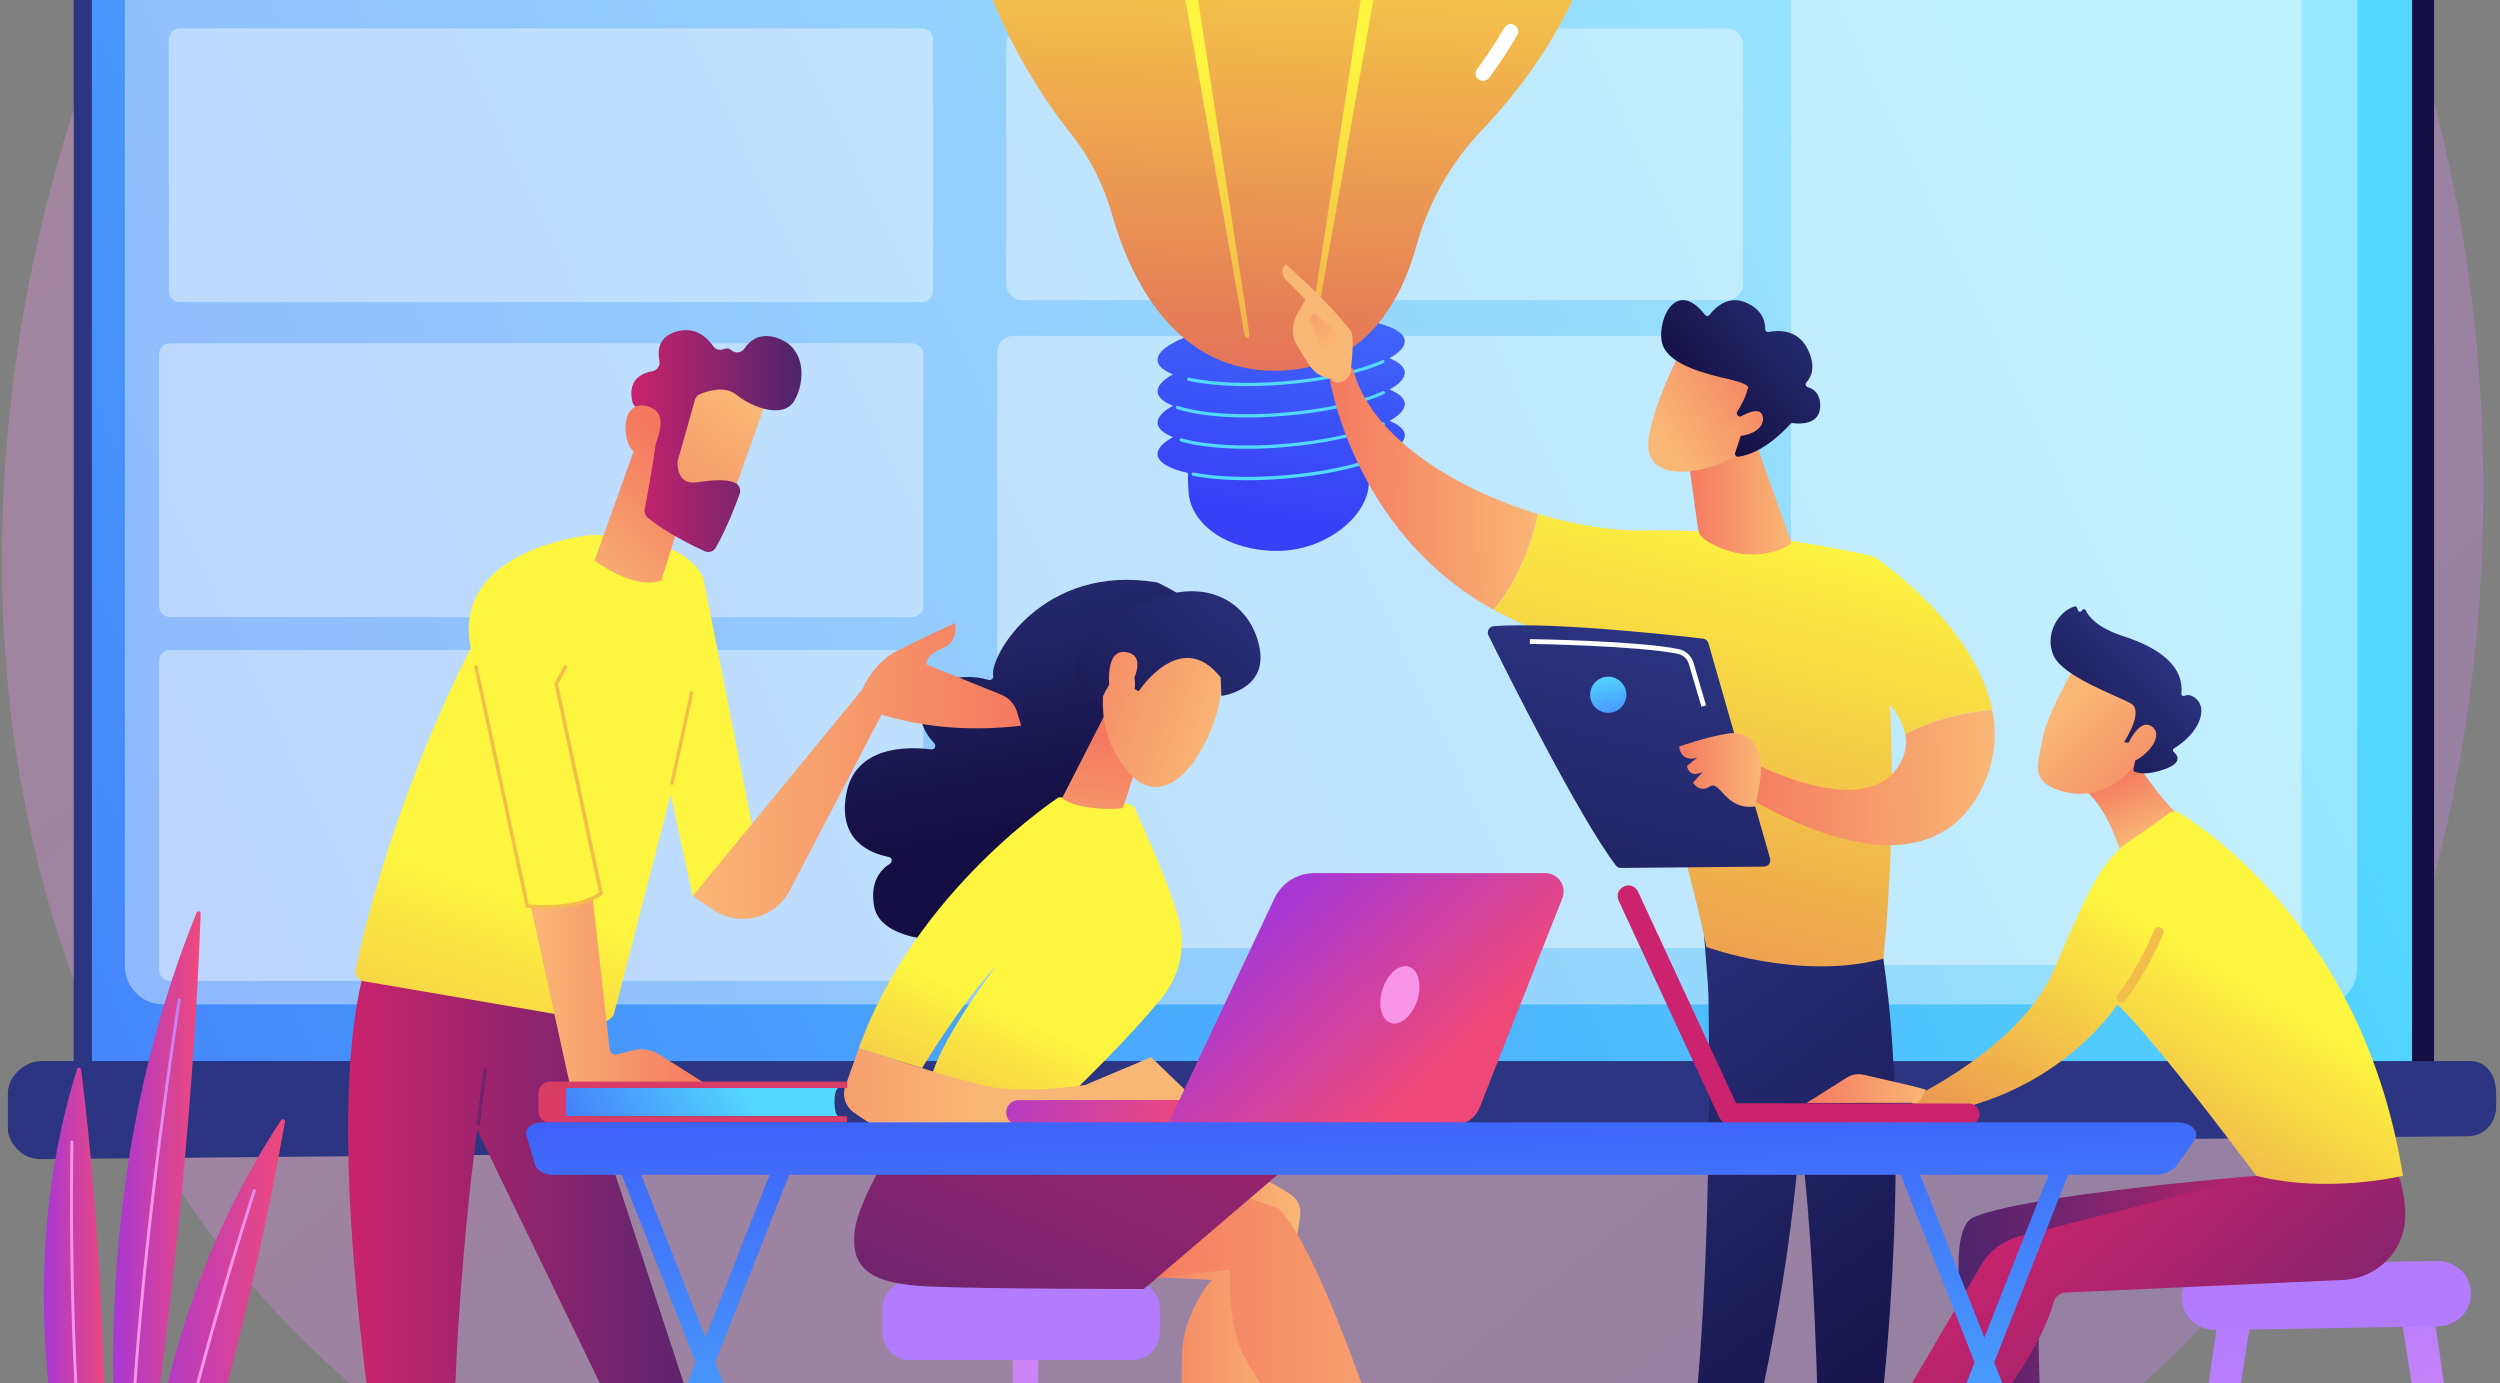 <svg width="562" height="311" viewBox="0 0 562 311" fill="none" xmlns="http://www.w3.org/2000/svg">
<rect x="0" y="0" width="562" height="311" fill="#808080" stroke="none"/>
<path opacity="0.3" d="M493.605 299.599C482.145 311.66 471.305 319.434 462.75 325.585C362.092 397.813 242.981 376.756 217.676 371.607C180.29 364.013 108.042 349.347 55.809 287.918C-23.231 194.974 -10.909 48.554 50.38 -48.097C61.599 -65.769 120.824 -163.902 241.218 -179.65C314.067 -189.167 398.997 -169.973 460.506 -118.442C589.595 -10.27 580.399 208.217 493.605 299.599Z" fill="url(#paint0_linear_2417_4853)"/>
<path d="M547.176 -70.535H16.576V248.731H547.176V-70.535Z" fill="url(#paint1_linear_2417_4853)"/>
<path d="M542.226 -70.535H20.662V240.155H542.226V-70.535Z" fill="url(#paint2_linear_2417_4853)"/>
<path d="M555.371 238.533H9.283C5.556 238.533 1.77 241.999 1.77 245.725V253.82C1.77 255.623 2.871 257.346 4.154 258.608C5.436 259.871 7.359 260.572 9.163 260.572L554.85 255.423C558.556 255.383 561.141 252.377 561.141 248.671V245.725C561.141 241.979 559.097 238.533 555.371 238.533Z" fill="url(#paint3_linear_2417_4853)"/>
<path opacity="0.4" d="M522.352 -54.367L36.511 -57.613C34.468 -57.633 32.143 -56.711 30.701 -55.048C29.258 -53.406 28.076 -51.161 28.076 -48.817V217.274C28.076 222.123 32.264 225.789 36.491 225.789H522.332C526.56 225.789 529.926 222.143 529.926 217.274V-45.572C529.926 -50.4 526.56 -54.327 522.352 -54.367Z" fill="white"/>
<path opacity="0.4" d="M207.275 67.909H40.44C39.077 67.909 37.955 66.808 37.955 65.425V8.865C37.955 7.502 39.057 6.38 40.44 6.38H207.295C208.658 6.38 209.78 7.482 209.78 8.865V65.405C209.76 66.787 208.658 67.909 207.275 67.909Z" fill="white"/>
<path opacity="0.4" d="M205.092 138.715H38.236C36.874 138.715 35.752 137.613 35.752 136.23V79.67C35.752 78.308 36.854 77.186 38.236 77.186H205.092C206.454 77.186 207.576 78.287 207.576 79.67V136.21C207.576 137.593 206.454 138.715 205.092 138.715Z" fill="white"/>
<path opacity="0.4" d="M205.092 220.5H38.236C36.874 220.5 35.752 219.398 35.752 218.015V148.612C35.752 147.25 36.854 146.128 38.236 146.128H205.092C206.454 146.128 207.576 147.23 207.576 148.612V218.015C207.576 219.398 206.454 220.5 205.092 220.5Z" fill="white"/>
<path opacity="0.4" d="M513.698 216.893H406.308C404.264 216.893 402.621 215.25 402.621 213.207V-20.487C402.621 -22.531 404.264 -24.174 406.308 -24.174H513.698C515.742 -24.174 517.384 -22.531 517.384 -20.487V213.187C517.384 215.23 515.742 216.893 513.698 216.893Z" fill="white"/>
<path opacity="0.4" d="M388.156 67.489H229.876C227.832 67.489 226.189 65.846 226.189 63.802V10.067C226.189 8.023 227.832 6.38 229.876 6.38H388.156C390.2 6.38 391.843 8.023 391.843 10.067V63.782C391.843 65.826 390.2 67.489 388.156 67.489Z" fill="white"/>
<path opacity="0.4" d="M386.153 213.107H227.872C225.828 213.107 224.186 211.464 224.186 209.421V79.19C224.186 77.146 225.828 75.503 227.872 75.503H386.153C388.196 75.503 389.839 77.146 389.839 79.19V209.421C389.839 211.444 388.196 213.107 386.153 213.107Z" fill="white"/>
<path d="M315.79 83.636C315.69 82.414 314.448 81.372 312.344 80.53C314.628 79.268 315.89 77.926 315.79 76.583C315.469 72.576 302.767 70.332 287.42 71.554C272.073 72.797 259.891 77.044 260.232 81.051C260.332 82.273 261.574 83.315 263.678 84.157C261.394 85.419 260.131 86.761 260.232 88.104C260.332 89.326 261.574 90.368 263.678 91.209C261.394 92.472 260.131 93.814 260.232 95.156C260.332 96.378 261.574 97.42 263.678 98.262C261.394 99.524 260.131 100.866 260.232 102.209C260.372 103.992 262.936 105.414 267.084 106.336C267.024 107.638 267.064 109.081 267.184 110.664C267.785 118.057 276.1 123.847 287.099 123.847C298.099 123.847 307.616 115.953 307.716 108.54C307.736 106.717 307.656 105.134 307.495 103.711C312.765 101.948 315.95 99.805 315.79 97.721C315.69 96.499 314.448 95.457 312.344 94.615C314.628 93.353 315.89 92.011 315.79 90.668C315.69 89.446 314.448 88.404 312.344 87.563C314.628 86.321 315.89 84.958 315.79 83.636Z" fill="url(#paint4_linear_2417_4853)"/>
<path d="M280.328 107.959C275.78 107.959 271.593 107.619 268.167 106.957C267.966 106.917 267.826 106.717 267.866 106.517C267.906 106.316 268.087 106.176 268.307 106.216C273.697 107.258 280.889 107.478 288.583 106.857C294.874 106.356 300.744 105.335 305.593 103.932C305.793 103.872 305.994 103.992 306.054 104.193C306.114 104.393 305.994 104.593 305.793 104.653C300.905 106.076 294.974 107.098 288.643 107.619C285.758 107.839 282.973 107.959 280.328 107.959Z" fill="url(#paint5_linear_2417_4853)"/>
<path d="M280.388 100.887C274.457 100.887 269.168 100.326 265.441 99.264C265.241 99.204 265.141 99.004 265.181 98.803C265.241 98.603 265.441 98.503 265.641 98.543C270.951 100.065 279.526 100.526 288.542 99.805C297.478 99.084 305.793 97.281 310.821 94.956C311.002 94.876 311.222 94.956 311.302 95.137C311.382 95.317 311.302 95.537 311.122 95.618C306.033 97.962 297.618 99.805 288.602 100.526C285.817 100.787 283.032 100.887 280.388 100.887Z" fill="url(#paint6_linear_2417_4853)"/>
<path d="M280.328 93.854C273.937 93.854 268.347 93.193 264.58 91.951C264.38 91.891 264.279 91.67 264.34 91.49C264.4 91.29 264.62 91.189 264.8 91.25C270.05 92.973 278.925 93.554 288.563 92.772C297.498 92.051 305.813 90.248 310.842 87.924C311.022 87.844 311.243 87.924 311.323 88.104C311.403 88.284 311.323 88.505 311.143 88.585C306.054 90.929 297.639 92.772 288.623 93.493C285.758 93.734 282.973 93.854 280.328 93.854Z" fill="url(#paint7_linear_2417_4853)"/>
<path d="M280.368 86.802C275.299 86.802 270.691 86.401 267.105 85.6C266.904 85.56 266.784 85.359 266.824 85.159C266.864 84.959 267.065 84.838 267.265 84.878C272.654 86.081 280.428 86.381 288.563 85.74C297.418 85.019 305.693 83.236 310.722 80.951C310.902 80.871 311.123 80.951 311.203 81.132C311.283 81.312 311.203 81.532 311.022 81.613C305.913 83.937 297.539 85.76 288.623 86.461C285.798 86.682 283.013 86.802 280.368 86.802Z" fill="url(#paint8_linear_2417_4853)"/>
<path d="M249.933 48.053C248.07 41.461 244.905 35.29 240.637 29.921C231.501 18.4 216.594 -5.001 214.771 -36.958C212.106 -83.44 253.319 -106.701 290.946 -103.536C328.553 -100.37 365.679 -72.38 361.611 -29.124C359.107 -2.517 344.221 17.659 333.141 29.24C326.108 36.593 321.08 45.609 318.355 55.426C315.029 67.447 307.115 82.414 288.281 83.315C263.918 84.478 253.8 61.777 249.933 48.053Z" fill="url(#paint9_linear_2417_4853)"/>
<path d="M294.493 74.039L307.656 -11.553C307.937 -13.316 308.798 -14.518 309.6 -14.197C310.401 -13.897 310.822 -12.214 310.561 -10.451C310.561 -10.411 310.541 -10.35 310.541 -10.29L295.555 74.52C295.435 75.161 295.114 75.562 294.834 75.422C294.533 75.241 294.393 74.64 294.493 74.039Z" fill="url(#paint10_linear_2417_4853)"/>
<path d="M280.829 74.7L267.666 -10.892C267.385 -12.655 266.524 -13.857 265.722 -13.537C264.921 -13.236 264.5 -11.553 264.761 -9.79C264.761 -9.75 264.781 -9.69 264.781 -9.63L279.767 75.181C279.887 75.822 280.208 76.222 280.488 76.082C280.789 75.922 280.929 75.321 280.829 74.7Z" fill="url(#paint11_linear_2417_4853)"/>
<path d="M333.401 18.18C333.06 18.18 332.7 18.08 332.399 17.86C331.658 17.319 331.498 16.257 332.059 15.515C334.303 12.49 336.346 9.385 338.169 6.239C338.63 5.438 339.652 5.157 340.454 5.618C341.255 6.079 341.535 7.101 341.075 7.902C339.191 11.148 337.068 14.373 334.763 17.499C334.423 17.94 333.922 18.18 333.401 18.18Z" fill="white"/>
<path d="M383.608 208.419C383.988 210.302 386.493 302.406 377.036 343.799C376.876 344.48 377.236 345.161 377.877 345.422C379.4 346.023 382.365 346.884 385.912 346.985C387.014 347.005 387.995 346.283 388.296 345.222C391.021 335.625 404.044 287.499 405.366 241.638C406.849 190.387 405.346 239.895 405.346 239.895L403.884 208.239L383.608 208.419Z" fill="url(#paint12_linear_2417_4853)"/>
<path d="M422.618 210.883C431.133 259.409 422.017 331.036 418.851 345.061C418.651 345.922 417.97 346.584 417.108 346.744C415.626 347.004 413.201 347.225 410.797 346.544C409.976 346.303 409.375 345.582 409.335 344.72C408.774 333.4 408.914 263.917 401.16 236.529C400.759 235.146 399.898 233.944 398.716 233.103L384.05 222.884L382.768 206.155L422.618 210.883Z" fill="url(#paint13_linear_2417_4853)"/>
<path d="M370.423 119.26C394.566 118.639 421.253 125.111 421.253 125.111C428.847 167.025 423.377 215.511 423.377 215.511C404.744 220.58 383.586 212.886 383.586 212.886C380.321 195.375 365.354 146.128 365.354 146.128C353.553 144.786 343.796 141.46 335.762 137.052C341.792 129.919 344.597 120.883 345.779 115.554C354.315 118.118 362.97 119.461 370.423 119.26Z" fill="url(#paint14_linear_2417_4853)"/>
<path d="M298.777 84.399C301.121 81.514 304.127 82.836 304.127 82.836C307.813 97.803 326.567 109.784 345.761 115.554C344.558 120.884 341.774 129.92 335.743 137.052C303.806 119.501 298.777 84.399 298.777 84.399Z" fill="url(#paint15_linear_2417_4853)"/>
<path d="M299.359 85.121C299.119 85.903 302.004 87.085 303.667 83.839C303.707 82.296 304.588 75.664 303.647 74.402C298.658 67.75 289.041 59.416 289.041 59.416C287.438 61.018 288.78 62.581 288.78 62.581L293.449 67.35C292.507 69.113 291.325 70.595 290.804 72.719C290.403 74.322 290.664 76.045 291.505 77.487C292.327 78.95 293.449 80.834 294.51 82.316C296.534 85.121 299.359 85.121 299.359 85.121Z" fill="url(#paint16_linear_2417_4853)"/>
<path d="M295.531 70.475L299.779 74.001L301.141 77.548L297.414 81.755C297.414 81.755 296.092 74.703 295.13 73.18C294.169 71.677 294.649 70.936 295.531 70.475Z" fill="url(#paint17_linear_2417_4853)"/>
<path d="M412.219 148.573L421.255 125.111C421.255 125.111 443.955 140.218 447.842 159.592C443.594 159.953 435.841 161.135 428.287 165.042C426.524 155.886 412.219 148.573 412.219 148.573Z" fill="url(#paint18_linear_2417_4853)"/>
<path d="M392.723 170.752C392.723 170.752 418.168 184.817 426.603 172.515C428.346 169.971 428.747 167.446 428.286 165.042C435.84 161.135 443.573 159.953 447.841 159.592C449.023 165.443 448.482 171.674 445.096 178.005C430.39 205.514 389.438 177.023 389.438 177.023L392.723 170.752Z" fill="url(#paint19_linear_2417_4853)"/>
<path d="M394.669 99.446L402.563 121.585C402.703 121.946 402.543 122.366 402.202 122.547C400.118 123.729 392.605 127.135 383.469 121.465C382.507 120.864 381.866 119.902 381.706 118.78L379.041 99.586L394.669 99.446Z" fill="url(#paint20_linear_2417_4853)"/>
<path d="M377.778 79.03C377.778 79.03 369.503 94.978 370.645 101.389C371.787 107.801 382.226 107.24 391.322 101.93L397.533 84.72L377.778 79.03Z" fill="url(#paint21_linear_2417_4853)"/>
<path d="M390.82 93.515C390.44 93.355 390.299 92.894 390.52 92.554C391.181 91.512 392.423 89.388 392.824 87.545C392.824 87.545 394.327 86.563 388.937 85.321C383.548 84.079 375.513 82.155 373.79 77.607C372.107 73.159 376.315 61.899 383.287 70.775C383.548 71.116 384.068 71.116 384.329 70.775C385.451 69.293 388.376 66.227 392.523 68.03C396.39 69.733 396.851 72.538 396.811 73.961C396.791 74.382 397.172 74.702 397.592 74.622C399.536 74.241 404.204 73.861 406.448 78.649C408.291 82.576 407.129 84.84 406.087 85.942C405.747 86.303 405.907 86.884 406.368 87.024C407.65 87.405 409.313 88.466 409.173 91.472C408.993 95.619 404.344 95.299 403.022 95.118C402.802 95.098 402.581 95.158 402.441 95.339C401.319 96.601 396.27 101.97 390.76 102.672C390.279 102.732 389.899 102.271 390.059 101.81L392.383 94.838C392.483 94.517 392.343 94.157 392.023 94.016L390.82 93.515Z" fill="url(#paint22_linear_2417_4853)"/>
<path d="M389.859 94.517C389.859 94.517 395.829 90.35 396.29 93.796C396.771 97.262 390.941 98.865 388.016 97.603L389.859 94.517Z" fill="url(#paint23_linear_2417_4853)"/>
<path d="M397.914 192.992L384.049 144.586C383.889 144.045 383.428 143.644 382.847 143.564C380.343 143.264 373.05 142.442 364.655 141.741C354.537 140.879 342.776 140.198 335.764 140.779C334.762 140.859 334.161 141.921 334.602 142.823C338.589 150.897 355.018 183.775 363.252 194.555C363.533 194.915 363.954 195.116 364.394 195.116L396.551 194.815C397.513 194.775 398.174 193.893 397.914 192.992Z" fill="url(#paint24_linear_2417_4853)"/>
<path d="M394.567 181.291C394.567 181.291 396.491 173.357 395.729 170.532C394.948 167.707 393.445 164.101 388.416 164.902C383.388 165.704 377.457 167.827 377.457 167.827C377.457 167.827 377.758 171.494 381.584 170.312L379.22 172.155C379.22 172.155 379.561 175.1 382.786 173.517L380.583 175.942C380.583 175.942 381.965 178.346 384.349 176.803C386.693 175.26 387.835 182.253 394.567 181.291Z" fill="url(#paint25_linear_2417_4853)"/>
<path d="M365.595 156.187C365.595 158.431 363.772 160.254 361.528 160.254C359.284 160.254 357.461 158.431 357.461 156.187C357.461 153.943 359.284 152.12 361.528 152.12C363.772 152.12 365.595 153.943 365.595 156.187Z" fill="url(#paint26_linear_2417_4853)"/>
<path d="M382.487 158.872L383.529 158.571L380.704 148.994C380.243 147.431 378.981 146.269 377.418 145.929C368.462 144.065 344.9 143.685 343.918 143.665L343.898 144.746C344.139 144.746 368.362 145.147 377.197 146.99C378.38 147.231 379.321 148.112 379.662 149.295L382.487 158.872Z" fill="white"/>
<path d="M546.557 294.351C548.04 296.535 553.91 346.043 554.832 364.335C554.892 365.577 553.91 366.599 552.668 366.599C551.606 366.599 550.684 365.818 550.524 364.776L539.785 295.934L546.557 294.351Z" fill="url(#paint27_linear_2417_4853)"/>
<path d="M499.334 294.351C497.851 296.535 491.981 346.043 491.059 364.335C490.999 365.577 491.981 366.599 493.223 366.599C494.285 366.599 495.207 365.818 495.367 364.776L506.106 295.934L499.334 294.351Z" fill="url(#paint28_linear_2417_4853)"/>
<path d="M555.434 290.484V291.025C555.474 294.912 552.128 298.097 547.94 298.158L498.292 298.999C494.165 299.079 490.719 296.094 490.519 292.267L490.499 291.766C490.298 287.779 493.684 284.413 497.992 284.333L547.66 283.452C551.908 283.391 555.414 286.537 555.434 290.484Z" fill="url(#paint29_linear_2417_4853)"/>
<path d="M507.209 264.317C507.209 264.317 454.355 268.625 443.516 273.734C432.677 278.843 452.372 350.37 452.372 350.37C452.372 350.37 455.317 351.792 461.889 349.749C461.889 349.749 455.157 296.955 460.165 285.515L517.387 276.158L507.209 264.317Z" fill="url(#paint30_linear_2417_4853)"/>
<path d="M539.045 263.877C539.045 263.877 540.768 268.024 540.688 273.534C540.588 281.148 534.477 287.339 526.863 287.719L464.393 290.564C463.07 290.624 461.948 291.546 461.628 292.808C460.165 298.478 452.992 315.929 417.91 350.711C416.969 351.632 415.526 351.793 414.404 351.092L409.415 347.946C408.894 347.605 408.714 346.924 409.035 346.383L445.419 284.273C447.322 281.128 450.408 278.843 453.974 277.922L507.229 264.318L539.045 263.877Z" fill="url(#paint31_linear_2417_4853)"/>
<path d="M477.477 166.845C477.477 166.845 484.168 178.686 491.001 184.416L476.896 192.29C476.896 192.29 473.71 179.768 466.457 176.102L477.477 166.845Z" fill="url(#paint32_linear_2417_4853)"/>
<path d="M540.186 264.318C540.186 264.318 523.316 268.425 507.228 264.318C507.228 264.318 484.708 234.044 475.992 225.79C475.992 225.79 462.088 247.729 431.153 250.834L429.43 246.987C429.43 246.987 454.053 235.627 461.647 218.176C469.22 200.725 472.286 193.292 479.178 188.744C483.465 185.919 486.05 183.976 487.372 182.914C488.094 182.333 489.095 182.273 489.897 182.753C497.19 187.201 531.651 210.803 540.186 264.318Z" fill="url(#paint33_linear_2417_4853)"/>
<path d="M476.896 225.368C477.216 225.368 477.537 225.228 477.757 224.948C483.127 217.935 486.112 210.222 486.252 209.901C486.473 209.34 486.192 208.719 485.631 208.499C485.07 208.278 484.449 208.559 484.229 209.12C484.209 209.2 481.223 216.873 476.054 223.625C475.694 224.106 475.774 224.787 476.255 225.148C476.435 225.288 476.655 225.368 476.896 225.368Z" fill="#F2BD4A"/>
<path d="M432.995 244.964L429.509 244.042L418.93 241.598C417.648 241.297 416.326 241.538 415.204 242.219L406.107 247.949L431.212 247.909L432.995 244.964Z" fill="url(#paint34_linear_2417_4853)"/>
<path d="M466.856 149.094C466.856 149.094 460.345 159.913 459.223 165.884C458.101 171.855 456.278 175.601 463.09 177.725C469.882 179.849 476.213 177.164 480.18 171.574C480.18 171.574 486.371 162.999 485.75 159.052C485.129 155.125 466.856 149.094 466.856 149.094Z" fill="url(#paint35_linear_2417_4853)"/>
<path d="M478.355 166.945L477.474 166.825C477.474 166.825 482.082 159.873 479.056 158.15C476.051 156.427 463.769 152.179 461.626 147.351C459.562 142.682 462.647 137.413 466.354 136.331C466.594 136.271 466.835 136.391 466.915 136.632L467.135 137.213C467.276 137.613 467.857 137.634 468.017 137.233C468.177 136.852 468.718 136.852 468.878 137.213C469.54 138.655 471.503 141.14 477.414 143.043C485.788 145.768 491.018 149.975 490.376 155.946C490.336 156.327 490.717 156.587 491.058 156.427C491.739 156.126 492.781 156.086 493.983 157.389C496.087 159.673 494.444 164.701 488.714 168.248C488.433 168.408 488.393 168.809 488.633 169.009C489.495 169.75 490.697 171.373 486.83 172.836C482.863 174.319 480.699 173.818 479.898 173.497C479.678 173.417 479.557 173.197 479.597 172.956L480.619 167.747C480.679 167.486 480.479 167.226 480.218 167.186L478.355 166.945Z" fill="url(#paint36_linear_2417_4853)"/>
<path d="M477.996 168.027C477.996 168.027 480.861 160.955 483.887 163.439C486.892 165.924 481.102 171.433 478.417 171.353L477.996 168.027Z" fill="url(#paint37_linear_2417_4853)"/>
<path d="M442.695 252.857C442.655 252.857 442.615 252.857 442.574 252.857L388.939 252.797C387.617 252.797 386.535 251.715 386.535 250.393C386.535 249.07 387.617 247.968 388.939 248.008L442.574 248.069C443.897 248.069 444.979 249.15 444.979 250.473C444.979 251.755 443.957 252.797 442.695 252.857Z" fill="url(#paint38_linear_2417_4853)"/>
<path d="M368.162 200.323C368.182 200.363 368.202 200.403 368.222 200.443L390.782 249.109C391.343 250.311 390.822 251.734 389.62 252.295C388.418 252.856 386.975 252.335 386.434 251.133L363.874 202.467C363.313 201.264 363.834 199.842 365.036 199.281C366.198 198.72 367.561 199.201 368.162 200.323Z" fill="url(#paint39_linear_2417_4853)"/>
<path d="M227.695 362.992H233.365V301.764H227.695V362.992Z" fill="url(#paint40_linear_2417_4853)"/>
<path d="M198.383 299.64C198.383 302.986 201.128 305.731 204.474 305.731H254.643C257.988 305.731 260.733 302.986 260.733 299.64V294.13C260.733 290.784 257.988 288.04 254.643 288.04H204.474C201.128 288.04 198.383 290.784 198.383 294.13V299.64Z" fill="url(#paint41_linear_2417_4853)"/>
<path d="M272.334 260.932C272.334 260.932 280.749 262.234 290.206 268.565C291.688 269.567 292.51 271.29 292.289 273.073C291.147 282.049 286.499 311.081 271.152 339.451C270.35 340.953 270.11 342.697 270.471 344.36L273.135 356.782L278.084 361.43H265.342L256.867 338.469L260.493 337.327C263.298 336.445 265.241 333.841 265.282 330.896L265.702 306.272C265.342 295.293 272.434 287.719 272.434 287.719L252.078 286.737L272.334 260.932Z" fill="url(#paint42_linear_2417_4853)"/>
<path d="M254.643 288.039C254.743 287.859 276.561 285.414 276.561 285.414C276.561 285.414 275.84 292.046 278.084 301.162C280.308 310.279 312.325 349.829 312.325 349.829L308.959 360.467C319.337 364.074 329.535 364.655 339.593 362.311L318.796 349.829C318.796 349.829 299.322 283.491 287.401 271.65L265.542 264.097L254.643 288.039Z" fill="url(#paint43_linear_2417_4853)"/>
<path d="M205.736 249.431C205.736 249.431 193.174 268.124 192.152 276.639C191.13 285.154 195.598 288.62 208.781 289.201C221.965 289.782 257.147 289.762 257.147 289.762L287.18 264.097C287.18 264.097 265.301 256.283 259.611 254.079C253.901 251.875 205.736 249.431 205.736 249.431Z" fill="url(#paint44_linear_2417_4853)"/>
<path d="M260.153 130.94C234.467 126.573 222.386 147.51 223.268 151.918C223.388 152.499 222.827 152.999 222.266 152.839C219.321 152.038 212.809 151.036 208.762 156.105C205.196 160.573 207.86 164.78 210.024 167.104C210.545 167.665 210.104 168.567 209.343 168.467C203.913 167.786 192.152 167.625 190.209 178.645C188.406 188.943 195.578 191.828 199.826 192.65C200.547 192.79 200.708 193.732 200.086 194.132C197.963 195.475 195.518 198.26 196.5 203.729C198.063 212.325 214.893 211.623 216.876 211.503C216.996 211.503 217.117 211.463 217.237 211.403L244.225 196.016C244.425 195.896 244.585 195.695 244.625 195.455L250.075 163.999C250.115 163.739 250.035 163.478 249.855 163.298L267.446 138.474C273.837 137.552 260.453 131.001 260.153 130.94Z" fill="url(#paint45_linear_2417_4853)"/>
<path d="M239.718 246.966C239.718 246.966 254.344 233.041 261.557 223.805C265.443 218.816 266.666 212.244 264.862 206.194C261.577 195.114 255.726 183.654 255.205 181.871C254.384 179.126 237.995 179.246 237.995 179.246C237.995 179.246 205.718 200.203 193.035 235.686L207.28 240.114C207.28 240.114 215.715 225.969 224.03 216.993C224.03 216.993 209.625 236.027 209.124 243.82L239.718 246.966Z" fill="url(#paint46_linear_2417_4853)"/>
<path d="M257.167 166.564C256.987 167.125 252.719 181.33 252.379 181.61C252.038 181.911 242.982 182.392 238.734 179.487L249.313 158.81L257.167 166.564Z" fill="url(#paint47_linear_2417_4853)"/>
<path d="M274.339 148.33C274.339 148.33 276.403 156.465 270.693 167.404C264.963 178.344 258.491 178.324 254.945 174.837C251.398 171.331 247.031 165.401 248.073 154.822C249.094 144.243 271.354 137.992 274.339 148.33Z" fill="url(#paint48_linear_2417_4853)"/>
<path d="M255.986 155.383C255.986 155.383 265.483 140.858 274.399 152.298L274.559 156.445C274.559 156.445 284.997 155.203 283.154 145.646C281.331 136.089 272.315 130.098 260.714 134.246C249.114 138.393 242.462 142.641 241.701 150.955C240.959 159.27 247.571 157.447 247.571 157.447C247.571 157.447 249.735 151.597 252.8 150.975C255.866 150.374 255.064 154.943 255.064 154.943L255.986 155.383Z" fill="url(#paint49_linear_2417_4853)"/>
<path d="M253.542 155.183C253.542 155.183 258.471 147.75 253.422 146.648C248.373 145.546 249.154 153.901 249.695 156.987L253.542 155.183Z" fill="url(#paint50_linear_2417_4853)"/>
<path d="M269.51 248.008L258.771 237.65L243.904 243.921C243.904 243.921 229.098 246.205 220.643 243.921C212.168 241.637 212.168 241.637 212.168 241.637L193.034 235.686L190.029 244.181C189.267 246.345 190.029 248.729 191.892 250.051C193.555 251.234 195.498 252.516 196.721 253.057C199.245 254.159 258.851 252.295 258.851 252.295L269.51 248.008Z" fill="url(#paint51_linear_2417_4853)"/>
<path d="M228.836 252.877C228.876 252.877 228.936 252.877 228.976 252.877L291.327 252.817C292.87 252.817 294.112 251.575 294.112 250.032C294.112 248.49 292.85 247.207 291.327 247.247L228.976 247.308C227.434 247.308 226.191 248.55 226.191 250.093C226.191 251.595 227.353 252.817 228.836 252.877Z" fill="url(#paint52_linear_2417_4853)"/>
<path d="M347.366 196.277H295.454C291.628 196.277 288.142 198.481 286.499 201.947L262.496 252.837H327.01C329.475 252.837 331.699 251.334 332.6 249.03L351.213 201.927C352.295 199.222 350.292 196.277 347.366 196.277Z" fill="url(#paint53_linear_2417_4853)"/>
<path d="M310.8 222.383C309.678 225.869 310.5 229.275 312.663 229.956C314.807 230.658 317.472 228.374 318.594 224.887C319.716 221.401 318.894 217.995 316.731 217.314C314.567 216.613 311.922 218.877 310.8 222.383Z" fill="url(#paint54_linear_2417_4853)"/>
<path d="M125.773 225.729L165.062 345.621C165.062 345.621 157.529 350.55 153.943 350.35L107.26 253.999C107.26 253.999 99.085 313.364 103.052 355.98L89.689 357.001C89.689 357.001 67.95 248.088 84.419 210.782L125.773 225.729Z" fill="url(#paint55_linear_2417_4853)"/>
<path d="M107.521 252.977C107.501 252.977 107.481 252.977 107.481 252.977C107.281 252.957 107.12 252.757 107.16 252.557L108.683 240.455C108.703 240.255 108.904 240.095 109.104 240.135C109.304 240.155 109.465 240.355 109.424 240.555L107.902 252.657C107.882 252.817 107.721 252.977 107.521 252.977Z" fill="url(#paint56_linear_2417_4853)"/>
<path d="M133.145 120.242C133.145 120.242 101.308 123.067 105.816 145.747C105.816 145.747 88.225 178.866 79.991 217.875C79.73 219.137 80.572 220.379 81.854 220.6L134.868 229.676C136.331 229.916 137.733 229.014 138.114 227.572L150.776 178.605L155.705 201.365L171.393 197.278L158.189 130.38C158.209 130.42 156.366 120.662 133.145 120.242Z" fill="url(#paint57_linear_2417_4853)"/>
<path d="M151.058 176.441C151.038 176.441 150.998 176.441 150.978 176.441C150.758 176.401 150.637 176.181 150.678 175.981L155.105 155.685C155.145 155.464 155.366 155.344 155.566 155.384C155.787 155.424 155.907 155.645 155.867 155.845L151.439 176.141C151.399 176.321 151.239 176.441 151.058 176.441Z" fill="#F2BD4A"/>
<path d="M147.853 236.828C146.19 235.906 144.227 235.646 142.384 236.107L138.697 237.028C137.916 237.229 137.134 236.688 137.054 235.886L133.227 201.906C128.459 204.17 121.567 203.91 119.303 203.729L128.098 243.78H158.853L147.853 236.828Z" fill="url(#paint58_linear_2417_4853)"/>
<path d="M229.557 163.138L228.635 160.053C228.094 158.269 226.792 156.847 225.069 156.146L208.259 149.394C208.259 149.394 207.999 147.23 211.805 145.767C215.612 144.305 214.731 140.037 214.731 140.037C214.731 140.037 209.541 142.401 201.928 146.168C197.58 148.312 195.136 152.119 193.834 154.984L155.746 201.406L160.214 204.471C166.084 208.518 174.179 206.535 177.525 200.224L198.161 160.654C208.5 163.759 218.978 164.36 229.557 163.138Z" fill="url(#paint59_linear_2417_4853)"/>
<path d="M143.463 98.583L133.666 125.992C133.666 125.992 142.341 132.764 148.673 130.48L153.601 114.772C153.601 114.772 149.835 95.558 143.463 98.583Z" fill="url(#paint60_linear_2417_4853)"/>
<path d="M172.694 88.746C172.694 89.167 163.257 115.453 163.257 115.453L148.371 109.743L153.62 83.497C153.6 83.497 172.694 81.673 172.694 88.746Z" fill="url(#paint61_linear_2417_4853)"/>
<path d="M156.226 89.888L152.379 103.492C152.339 103.672 152.299 103.832 152.299 104.033C152.299 105.135 152.58 108.961 156.467 108.44C159.993 107.96 163.219 107.599 165.262 108.561C166.184 109.001 166.625 110.063 166.284 111.005C165.422 113.389 163.399 118.739 160.914 123.106C160.414 123.988 159.312 124.349 158.39 123.908C155.585 122.626 149.775 119.781 145.627 116.395C145.066 115.934 144.786 115.212 144.926 114.491C145.587 111.005 147.531 100.426 147.611 97.401C147.691 94.556 144.505 92.392 143.083 91.57C142.622 91.31 142.301 90.869 142.161 90.348C141.72 88.525 141.34 84.378 146.629 83.456C147.731 83.256 148.452 82.214 148.232 81.112C147.791 78.928 147.931 75.702 152.079 74.52C156.306 73.318 158.971 75.863 160.313 77.806C160.854 78.588 161.876 78.848 162.758 78.467C163.259 78.247 163.86 78.227 164.501 78.788C165.382 79.529 166.705 79.309 167.346 78.347C168.588 76.524 170.812 74.721 174.619 75.943C181.351 78.127 181.03 85.88 178.566 90.088C176.101 94.295 168.949 91.53 165.543 88.746C162.958 86.622 159.051 87.884 157.308 88.625C156.787 88.846 156.386 89.306 156.226 89.888Z" fill="url(#paint62_linear_2417_4853)"/>
<path d="M146.248 102.37C146.248 102.37 150.235 94.836 147.59 92.472C144.965 90.108 140.497 90.489 140.618 96.379C140.778 103.712 146.248 102.37 146.248 102.37Z" fill="url(#paint63_linear_2417_4853)"/>
<path d="M122.387 204.251C120.223 204.251 118.66 204.091 118.5 204.071L118.22 204.03L106.619 149.975C106.579 149.754 106.699 149.554 106.919 149.514C107.14 149.474 107.34 149.614 107.38 149.814L118.861 203.309C120.584 203.469 129.8 204.071 134.669 200.624L124.631 153.661L126.735 149.714C126.835 149.514 127.075 149.454 127.276 149.554C127.476 149.654 127.536 149.895 127.436 150.095L125.472 153.801L135.57 200.985L135.37 201.145C131.824 203.75 126.154 204.251 122.387 204.251Z" fill="#F2BD4A"/>
<path d="M469.944 369.043C470.205 369.043 470.485 368.982 470.745 368.862C471.767 368.381 472.248 367.079 471.807 365.957L429.452 258.467C429.012 257.345 427.829 256.824 426.808 257.305C425.786 257.785 425.305 259.088 425.746 260.21L468.101 367.7C468.401 368.542 469.163 369.043 469.944 369.043Z" fill="url(#paint64_linear_2417_4853)"/>
<path d="M422.22 369.043C423.002 369.043 423.743 368.542 424.084 367.7L466.439 260.21C466.88 259.088 466.399 257.785 465.377 257.305C464.355 256.824 463.173 257.345 462.732 258.467L420.357 365.977C419.916 367.099 420.397 368.401 421.419 368.882C421.679 369.003 421.94 369.043 422.22 369.043Z" fill="url(#paint65_linear_2417_4853)"/>
<path d="M182.436 369.043C182.697 369.043 182.977 368.982 183.238 368.862C184.26 368.381 184.74 367.079 184.3 365.957L141.945 258.467C141.504 257.345 140.322 256.824 139.3 257.305C138.278 257.785 137.797 259.088 138.238 260.21L180.593 367.7C180.894 368.542 181.635 369.043 182.436 369.043Z" fill="url(#paint66_linear_2417_4853)"/>
<path d="M134.711 369.043C135.492 369.043 136.233 368.542 136.574 367.7L178.929 260.21C179.37 259.088 178.889 257.785 177.867 257.305C176.845 256.824 175.663 257.345 175.222 258.467L132.847 365.977C132.407 367.099 132.887 368.401 133.909 368.882C134.17 369.003 134.43 369.043 134.711 369.043Z" fill="url(#paint67_linear_2417_4853)"/>
<path d="M188.564 250.893H127.215V244.562H188.564C187.261 244.562 187.261 250.893 188.564 250.893Z" fill="url(#paint68_linear_2417_4853)"/>
<path d="M127.416 250.893C127.316 250.893 127.216 250.813 127.216 250.693V244.763C127.216 244.642 127.316 244.562 127.416 244.562H190.248C190.348 244.562 190.448 244.462 190.448 244.362V243.34C190.448 243.22 190.348 243.14 190.248 243.14H123.69C122.227 243.14 121.045 244.322 121.045 245.784V249.832C121.045 251.214 122.167 252.336 123.549 252.336H190.248C190.348 252.336 190.448 252.256 190.448 252.136V251.114C190.448 250.994 190.348 250.913 190.248 250.913H127.416V250.893Z" fill="url(#paint69_linear_2417_4853)"/>
<path d="M118.321 255.161C118.121 254.46 118.401 253.718 119.083 253.177C119.764 252.616 120.806 252.296 121.887 252.296H489.539C490.962 252.296 492.304 252.777 493.065 253.578C493.827 254.38 493.947 255.381 493.346 256.243L489.359 261.953C488.437 263.255 486.474 264.097 484.29 264.097H124.412C122.388 264.097 120.645 263.135 120.265 261.833L118.321 255.161Z" fill="url(#paint70_linear_2417_4853)"/>
<path d="M23.71 365.055C23.71 365.055 -2.596 304.308 17.319 240.294C17.439 239.873 18.181 239.953 18.241 240.394C23.049 279.103 24.472 321.037 23.71 365.055Z" fill="url(#paint71_linear_2417_4853)"/>
<path d="M23.61 363.773C23.47 363.773 23.33 363.673 23.29 363.532C18.622 346.963 16.858 318.793 16.177 298.076C15.456 275.657 15.837 256.904 15.837 256.703C15.837 256.523 15.957 256.363 16.177 256.383C16.358 256.383 16.518 256.543 16.498 256.723C16.498 256.903 16.117 275.657 16.838 298.056C17.5 318.733 19.283 346.823 23.911 363.352C23.971 363.532 23.851 363.713 23.671 363.773C23.671 363.773 23.631 363.773 23.61 363.773Z" fill="url(#paint72_linear_2417_4853)"/>
<path d="M29.742 355.158C29.742 355.158 13.493 280.606 44.208 205.172C44.408 204.671 45.129 204.832 45.109 205.352C43.446 252.075 37.876 302.424 29.742 355.158Z" fill="url(#paint73_linear_2417_4853)"/>
<path d="M29.903 353.555C29.722 353.555 29.582 353.415 29.562 353.255C25.896 314.686 39.82 225.648 39.961 224.747C39.98 224.567 40.161 224.426 40.341 224.466C40.522 224.486 40.642 224.667 40.622 224.847C40.481 225.749 26.577 314.686 30.223 353.174C30.243 353.355 30.103 353.515 29.923 353.535C29.923 353.555 29.903 353.555 29.903 353.555Z" fill="url(#paint74_linear_2417_4853)"/>
<path d="M32.306 375.373C32.306 375.373 24.532 310.338 63.181 251.815C63.441 251.434 64.142 251.674 64.062 252.115C57.27 291.044 46.19 332.397 32.306 375.373Z" fill="url(#paint75_linear_2417_4853)"/>
<path d="M32.686 374.091C32.486 374.091 32.346 373.931 32.346 373.751C32.686 356.54 39.338 328.571 44.848 308.154C50.818 286.035 56.789 267.743 56.849 267.563C56.909 267.382 57.09 267.282 57.27 267.342C57.45 267.402 57.55 267.583 57.49 267.763C57.43 267.943 51.48 286.216 45.509 308.335C39.999 328.731 33.367 356.62 33.027 373.771C33.027 373.951 32.867 374.091 32.686 374.091Z" fill="url(#paint76_linear_2417_4853)"/>
<defs>
<linearGradient id="paint0_linear_2417_4853" x1="630.787" y1="543.849" x2="132.106" y2="-75.481" gradientUnits="userSpaceOnUse">
<stop stop-color="#B37CFF"/>
<stop offset="1" stop-color="#F895E7"/>
</linearGradient>
<linearGradient id="paint1_linear_2417_4853" x1="16.566" y1="89.088" x2="547.175" y2="89.088" gradientUnits="userSpaceOnUse">
<stop stop-color="#2B3582"/>
<stop offset="1" stop-color="#150E42"/>
</linearGradient>
<linearGradient id="paint2_linear_2417_4853" x1="457.035" y1="1.951" x2="-372.936" y2="393.589" gradientUnits="userSpaceOnUse">
<stop stop-color="#53D8FF"/>
<stop offset="1" stop-color="#3840F7"/>
</linearGradient>
<linearGradient id="paint3_linear_2417_4853" x1="276.128" y1="48.455" x2="272.075" y2="-104.538" gradientUnits="userSpaceOnUse">
<stop stop-color="#2B3582"/>
<stop offset="1" stop-color="#150E42"/>
</linearGradient>
<linearGradient id="paint4_linear_2417_4853" x1="317.796" y1="-72.706" x2="283.347" y2="114.737" gradientUnits="userSpaceOnUse">
<stop stop-color="#53D8FF"/>
<stop offset="1" stop-color="#3840F7"/>
</linearGradient>
<linearGradient id="paint5_linear_2417_4853" x1="285.286" y1="111.475" x2="261.211" y2="199.178" gradientUnits="userSpaceOnUse">
<stop stop-color="#53D8FF"/>
<stop offset="1" stop-color="#3840F7"/>
</linearGradient>
<linearGradient id="paint6_linear_2417_4853" x1="284.394" y1="111.23" x2="260.319" y2="198.934" gradientUnits="userSpaceOnUse">
<stop stop-color="#53D8FF"/>
<stop offset="1" stop-color="#3840F7"/>
</linearGradient>
<linearGradient id="paint7_linear_2417_4853" x1="282.157" y1="110.616" x2="258.081" y2="198.319" gradientUnits="userSpaceOnUse">
<stop stop-color="#53D8FF"/>
<stop offset="1" stop-color="#3840F7"/>
</linearGradient>
<linearGradient id="paint8_linear_2417_4853" x1="281.557" y1="110.451" x2="257.482" y2="198.155" gradientUnits="userSpaceOnUse">
<stop stop-color="#53D8FF"/>
<stop offset="1" stop-color="#3840F7"/>
</linearGradient>
<linearGradient id="paint9_linear_2417_4853" x1="288.969" y1="-57.466" x2="281.599" y2="143" gradientUnits="userSpaceOnUse">
<stop stop-color="#FDF53F"/>
<stop offset="1" stop-color="#D93C65"/>
</linearGradient>
<linearGradient id="paint10_linear_2417_4853" x1="301.969" y1="12.972" x2="307.373" y2="184.694" gradientUnits="userSpaceOnUse">
<stop stop-color="#FDF53F"/>
<stop offset="1" stop-color="#D93C65"/>
</linearGradient>
<linearGradient id="paint11_linear_2417_4853" x1="272.197" y1="13.908" x2="277.602" y2="185.631" gradientUnits="userSpaceOnUse">
<stop stop-color="#FDF53F"/>
<stop offset="1" stop-color="#D93C65"/>
</linearGradient>
<linearGradient id="paint12_linear_2417_4853" x1="342.805" y1="213.104" x2="431.468" y2="330.916" gradientUnits="userSpaceOnUse">
<stop stop-color="#2B3582"/>
<stop offset="1" stop-color="#150E42"/>
</linearGradient>
<linearGradient id="paint13_linear_2417_4853" x1="358.298" y1="201.445" x2="446.961" y2="319.256" gradientUnits="userSpaceOnUse">
<stop stop-color="#2B3582"/>
<stop offset="1" stop-color="#150E42"/>
</linearGradient>
<linearGradient id="paint14_linear_2417_4853" x1="395.195" y1="116.046" x2="341.106" y2="324.291" gradientUnits="userSpaceOnUse">
<stop stop-color="#FDF53F"/>
<stop offset="0.664" stop-color="#E57A58"/>
<stop offset="1" stop-color="#D93C65"/>
</linearGradient>
<linearGradient id="paint15_linear_2417_4853" x1="345.706" y1="109.536" x2="299.023" y2="109.98" gradientUnits="userSpaceOnUse">
<stop stop-color="#F9B776"/>
<stop offset="1" stop-color="#F47960"/>
</linearGradient>
<linearGradient id="paint16_linear_2417_4853" x1="309.348" y1="102.058" x2="341.35" y2="173.031" gradientUnits="userSpaceOnUse">
<stop stop-color="#F9B776"/>
<stop offset="1" stop-color="#F47960"/>
</linearGradient>
<linearGradient id="paint17_linear_2417_4853" x1="298.946" y1="78.418" x2="285.684" y2="58.446" gradientUnits="userSpaceOnUse">
<stop stop-color="#F9B776"/>
<stop offset="1" stop-color="#F47960"/>
</linearGradient>
<linearGradient id="paint18_linear_2417_4853" x1="437.077" y1="126.924" x2="382.987" y2="335.17" gradientUnits="userSpaceOnUse">
<stop stop-color="#FDF53F"/>
<stop offset="0.664" stop-color="#E57A58"/>
<stop offset="1" stop-color="#D93C65"/>
</linearGradient>
<linearGradient id="paint19_linear_2417_4853" x1="448.486" y1="174.685" x2="389.409" y2="175.246" gradientUnits="userSpaceOnUse">
<stop stop-color="#F9B776"/>
<stop offset="1" stop-color="#F47960"/>
</linearGradient>
<linearGradient id="paint20_linear_2417_4853" x1="402.523" y1="111.961" x2="379.166" y2="112.183" gradientUnits="userSpaceOnUse">
<stop stop-color="#F9B776"/>
<stop offset="1" stop-color="#F47960"/>
</linearGradient>
<linearGradient id="paint21_linear_2417_4853" x1="373.468" y1="97.377" x2="399" y2="81.47" gradientUnits="userSpaceOnUse">
<stop stop-color="#F9B776"/>
<stop offset="1" stop-color="#F47960"/>
</linearGradient>
<linearGradient id="paint22_linear_2417_4853" x1="412.436" y1="64.829" x2="379.509" y2="91.348" gradientUnits="userSpaceOnUse">
<stop stop-color="#2B3582"/>
<stop offset="1" stop-color="#150E42"/>
</linearGradient>
<linearGradient id="paint23_linear_2417_4853" x1="380.268" y1="103.154" x2="403.24" y2="88.842" gradientUnits="userSpaceOnUse">
<stop stop-color="#F9B776"/>
<stop offset="1" stop-color="#F47960"/>
</linearGradient>
<linearGradient id="paint24_linear_2417_4853" x1="373.57" y1="137.148" x2="340.972" y2="272.974" gradientUnits="userSpaceOnUse">
<stop stop-color="#2B3582"/>
<stop offset="1" stop-color="#150E42"/>
</linearGradient>
<linearGradient id="paint25_linear_2417_4853" x1="395.906" y1="173.081" x2="377.437" y2="173.081" gradientUnits="userSpaceOnUse">
<stop stop-color="#F9B776"/>
<stop offset="1" stop-color="#F47960"/>
</linearGradient>
<linearGradient id="paint26_linear_2417_4853" x1="360.431" y1="151.635" x2="365.303" y2="171.934" gradientUnits="userSpaceOnUse">
<stop stop-color="#53D8FF"/>
<stop offset="1" stop-color="#3840F7"/>
</linearGradient>
<linearGradient id="paint27_linear_2417_4853" x1="528.793" y1="284.954" x2="579.771" y2="400.325" gradientUnits="userSpaceOnUse">
<stop stop-color="#B37CFF"/>
<stop offset="1" stop-color="#F895E7"/>
</linearGradient>
<linearGradient id="paint28_linear_2417_4853" x1="486.716" y1="303.547" x2="537.694" y2="418.918" gradientUnits="userSpaceOnUse">
<stop stop-color="#B37CFF"/>
<stop offset="1" stop-color="#F895E7"/>
</linearGradient>
<linearGradient id="paint29_linear_2417_4853" x1="544.799" y1="248.852" x2="615.048" y2="112.407" gradientUnits="userSpaceOnUse">
<stop stop-color="#B37CFF"/>
<stop offset="1" stop-color="#F895E7"/>
</linearGradient>
<linearGradient id="paint30_linear_2417_4853" x1="517.39" y1="307.575" x2="440.27" y2="307.575" gradientUnits="userSpaceOnUse">
<stop stop-color="#CB236D"/>
<stop offset="1" stop-color="#4C246D"/>
</linearGradient>
<linearGradient id="paint31_linear_2417_4853" x1="447.338" y1="275.444" x2="532.003" y2="371.437" gradientUnits="userSpaceOnUse">
<stop stop-color="#CB236D"/>
<stop offset="1" stop-color="#4C246D"/>
</linearGradient>
<linearGradient id="paint32_linear_2417_4853" x1="481.983" y1="188.459" x2="476.249" y2="173.999" gradientUnits="userSpaceOnUse">
<stop stop-color="#F9B776"/>
<stop offset="1" stop-color="#F47960"/>
</linearGradient>
<linearGradient id="paint33_linear_2417_4853" x1="505.699" y1="221.321" x2="442.544" y2="325.001" gradientUnits="userSpaceOnUse">
<stop stop-color="#FDF53F"/>
<stop offset="0.664" stop-color="#E57A58"/>
<stop offset="1" stop-color="#D93C65"/>
</linearGradient>
<linearGradient id="paint34_linear_2417_4853" x1="432.992" y1="244.694" x2="406.126" y2="244.694" gradientUnits="userSpaceOnUse">
<stop stop-color="#F9B776"/>
<stop offset="1" stop-color="#F47960"/>
</linearGradient>
<linearGradient id="paint35_linear_2417_4853" x1="464.474" y1="159.052" x2="490.14" y2="184.652" gradientUnits="userSpaceOnUse">
<stop stop-color="#F9B776"/>
<stop offset="1" stop-color="#F47960"/>
</linearGradient>
<linearGradient id="paint36_linear_2417_4853" x1="486.796" y1="144.453" x2="456.566" y2="174.326" gradientUnits="userSpaceOnUse">
<stop stop-color="#2B3582"/>
<stop offset="1" stop-color="#150E42"/>
</linearGradient>
<linearGradient id="paint37_linear_2417_4853" x1="468.624" y1="154.891" x2="494.29" y2="180.491" gradientUnits="userSpaceOnUse">
<stop stop-color="#F9B776"/>
<stop offset="1" stop-color="#F47960"/>
</linearGradient>
<linearGradient id="paint38_linear_2417_4853" x1="765.214" y1="-667.735" x2="811.636" y2="-790.187" gradientUnits="userSpaceOnUse">
<stop stop-color="#CB236D"/>
<stop offset="1" stop-color="#4C246D"/>
</linearGradient>
<linearGradient id="paint39_linear_2417_4853" x1="-7142.8" y1="764.916" x2="-7273.4" y2="774.459" gradientUnits="userSpaceOnUse">
<stop stop-color="#CB236D"/>
<stop offset="1" stop-color="#4C246D"/>
</linearGradient>
<linearGradient id="paint40_linear_2417_4853" x1="235.124" y1="340.053" x2="193.919" y2="271.151" gradientUnits="userSpaceOnUse">
<stop stop-color="#B37CFF"/>
<stop offset="1" stop-color="#F895E7"/>
</linearGradient>
<linearGradient id="paint41_linear_2417_4853" x1="230.997" y1="256.74" x2="236.401" y2="106.778" gradientUnits="userSpaceOnUse">
<stop stop-color="#B37CFF"/>
<stop offset="1" stop-color="#F895E7"/>
</linearGradient>
<linearGradient id="paint42_linear_2417_4853" x1="292.313" y1="311.164" x2="252.059" y2="311.164" gradientUnits="userSpaceOnUse">
<stop stop-color="#F9B776"/>
<stop offset="1" stop-color="#F47960"/>
</linearGradient>
<linearGradient id="paint43_linear_2417_4853" x1="339.578" y1="313.913" x2="254.634" y2="313.913" gradientUnits="userSpaceOnUse">
<stop stop-color="#F9B776"/>
<stop offset="1" stop-color="#F47960"/>
</linearGradient>
<linearGradient id="paint44_linear_2417_4853" x1="278.346" y1="179.838" x2="205.392" y2="348.714" gradientUnits="userSpaceOnUse">
<stop stop-color="#CB236D"/>
<stop offset="1" stop-color="#4C246D"/>
</linearGradient>
<linearGradient id="paint45_linear_2417_4853" x1="220.133" y1="110.657" x2="234.146" y2="184.273" gradientUnits="userSpaceOnUse">
<stop stop-color="#2B3582"/>
<stop offset="1" stop-color="#150E42"/>
</linearGradient>
<linearGradient id="paint46_linear_2417_4853" x1="227.999" y1="228.366" x2="182.863" y2="326.604" gradientUnits="userSpaceOnUse">
<stop stop-color="#FDF53F"/>
<stop offset="0.664" stop-color="#E57A58"/>
<stop offset="1" stop-color="#D93C65"/>
</linearGradient>
<linearGradient id="paint47_linear_2417_4853" x1="243.322" y1="202.759" x2="249.056" y2="165.966" gradientUnits="userSpaceOnUse">
<stop stop-color="#F9B776"/>
<stop offset="1" stop-color="#F47960"/>
</linearGradient>
<linearGradient id="paint48_linear_2417_4853" x1="274.498" y1="163.756" x2="231.509" y2="149.254" gradientUnits="userSpaceOnUse">
<stop stop-color="#F9B776"/>
<stop offset="1" stop-color="#F47960"/>
</linearGradient>
<linearGradient id="paint49_linear_2417_4853" x1="283.667" y1="125.384" x2="233.477" y2="181.028" gradientUnits="userSpaceOnUse">
<stop stop-color="#2B3582"/>
<stop offset="1" stop-color="#150E42"/>
</linearGradient>
<linearGradient id="paint50_linear_2417_4853" x1="275.778" y1="159.963" x2="232.789" y2="145.461" gradientUnits="userSpaceOnUse">
<stop stop-color="#F9B776"/>
<stop offset="1" stop-color="#F47960"/>
</linearGradient>
<linearGradient id="paint51_linear_2417_4853" x1="219.777" y1="244.534" x2="139.981" y2="244.534" gradientUnits="userSpaceOnUse">
<stop stop-color="#F9B776"/>
<stop offset="1" stop-color="#F47960"/>
</linearGradient>
<linearGradient id="paint52_linear_2417_4853" x1="218.26" y1="236.318" x2="267.751" y2="252.55" gradientUnits="userSpaceOnUse">
<stop stop-color="#A737D5"/>
<stop offset="1" stop-color="#EF497A"/>
</linearGradient>
<linearGradient id="paint53_linear_2417_4853" x1="286.246" y1="203.868" x2="321.888" y2="241.539" gradientUnits="userSpaceOnUse">
<stop stop-color="#A737D5"/>
<stop offset="1" stop-color="#EF497A"/>
</linearGradient>
<linearGradient id="paint54_linear_2417_4853" x1="535.661" y1="43.021" x2="324.881" y2="215.292" gradientUnits="userSpaceOnUse">
<stop stop-color="#B37CFF"/>
<stop offset="1" stop-color="#F895E7"/>
</linearGradient>
<linearGradient id="paint55_linear_2417_4853" x1="78.259" y1="283.899" x2="165.08" y2="283.899" gradientUnits="userSpaceOnUse">
<stop stop-color="#CB236D"/>
<stop offset="1" stop-color="#4C246D"/>
</linearGradient>
<linearGradient id="paint56_linear_2417_4853" x1="171.577" y1="121.939" x2="85.112" y2="292.166" gradientUnits="userSpaceOnUse">
<stop stop-color="#CB236D"/>
<stop offset="1" stop-color="#4C246D"/>
</linearGradient>
<linearGradient id="paint57_linear_2417_4853" x1="125.783" y1="204.609" x2="71.575" y2="365.653" gradientUnits="userSpaceOnUse">
<stop stop-color="#FDF53F"/>
<stop offset="0.664" stop-color="#E57A58"/>
<stop offset="1" stop-color="#D93C65"/>
</linearGradient>
<linearGradient id="paint58_linear_2417_4853" x1="119.292" y1="222.856" x2="158.825" y2="222.856" gradientUnits="userSpaceOnUse">
<stop stop-color="#F9B776"/>
<stop offset="1" stop-color="#F47960"/>
</linearGradient>
<linearGradient id="paint59_linear_2417_4853" x1="155.722" y1="173.299" x2="229.549" y2="173.299" gradientUnits="userSpaceOnUse">
<stop stop-color="#F9B776"/>
<stop offset="1" stop-color="#F47960"/>
</linearGradient>
<linearGradient id="paint60_linear_2417_4853" x1="129.142" y1="131.891" x2="154.835" y2="105.53" gradientUnits="userSpaceOnUse">
<stop stop-color="#F9B776"/>
<stop offset="1" stop-color="#F47960"/>
</linearGradient>
<linearGradient id="paint61_linear_2417_4853" x1="166.403" y1="88.921" x2="134.369" y2="131.299" gradientUnits="userSpaceOnUse">
<stop stop-color="#F9B776"/>
<stop offset="1" stop-color="#F47960"/>
</linearGradient>
<linearGradient id="paint62_linear_2417_4853" x1="141.94" y1="99.144" x2="180.204" y2="99.144" gradientUnits="userSpaceOnUse">
<stop stop-color="#CB236D"/>
<stop offset="1" stop-color="#4C246D"/>
</linearGradient>
<linearGradient id="paint63_linear_2417_4853" x1="119.487" y1="122.481" x2="145.18" y2="96.12" gradientUnits="userSpaceOnUse">
<stop stop-color="#F9B776"/>
<stop offset="1" stop-color="#F47960"/>
</linearGradient>
<linearGradient id="paint64_linear_2417_4853" x1="450.577" y1="380.254" x2="445.849" y2="205.974" gradientUnits="userSpaceOnUse">
<stop stop-color="#53D8FF"/>
<stop offset="1" stop-color="#3840F7"/>
</linearGradient>
<linearGradient id="paint65_linear_2417_4853" x1="445.223" y1="380.399" x2="440.495" y2="206.119" gradientUnits="userSpaceOnUse">
<stop stop-color="#53D8FF"/>
<stop offset="1" stop-color="#3840F7"/>
</linearGradient>
<linearGradient id="paint66_linear_2417_4853" x1="163.277" y1="388.049" x2="158.548" y2="213.769" gradientUnits="userSpaceOnUse">
<stop stop-color="#53D8FF"/>
<stop offset="1" stop-color="#3840F7"/>
</linearGradient>
<linearGradient id="paint67_linear_2417_4853" x1="157.921" y1="388.194" x2="153.193" y2="213.914" gradientUnits="userSpaceOnUse">
<stop stop-color="#53D8FF"/>
<stop offset="1" stop-color="#3840F7"/>
</linearGradient>
<linearGradient id="paint68_linear_2417_4853" x1="166.003" y1="242.467" x2="112.42" y2="277.202" gradientUnits="userSpaceOnUse">
<stop stop-color="#53D8FF"/>
<stop offset="1" stop-color="#3840F7"/>
</linearGradient>
<linearGradient id="paint69_linear_2417_4853" x1="156.347" y1="282.672" x2="156.084" y2="266.889" gradientUnits="userSpaceOnUse">
<stop stop-color="#FDF53F"/>
<stop offset="0.664" stop-color="#E57A58"/>
<stop offset="1" stop-color="#D93C65"/>
</linearGradient>
<linearGradient id="paint70_linear_2417_4853" x1="309.495" y1="384.083" x2="304.767" y2="209.801" gradientUnits="userSpaceOnUse">
<stop stop-color="#53D8FF"/>
<stop offset="1" stop-color="#3840F7"/>
</linearGradient>
<linearGradient id="paint71_linear_2417_4853" x1="9.871" y1="302.538" x2="23.904" y2="302.538" gradientUnits="userSpaceOnUse">
<stop stop-color="#A737D5"/>
<stop offset="1" stop-color="#EF497A"/>
</linearGradient>
<linearGradient id="paint72_linear_2417_4853" x1="72.543" y1="241.624" x2="45.523" y2="276.75" gradientUnits="userSpaceOnUse">
<stop stop-color="#B37CFF"/>
<stop offset="1" stop-color="#F895E7"/>
</linearGradient>
<linearGradient id="paint73_linear_2417_4853" x1="25.438" y1="280.014" x2="45.102" y2="280.014" gradientUnits="userSpaceOnUse">
<stop stop-color="#A737D5"/>
<stop offset="1" stop-color="#EF497A"/>
</linearGradient>
<linearGradient id="paint74_linear_2417_4853" x1="71.912" y1="241.138" x2="44.891" y2="276.264" gradientUnits="userSpaceOnUse">
<stop stop-color="#B37CFF"/>
<stop offset="1" stop-color="#F895E7"/>
</linearGradient>
<linearGradient id="paint75_linear_2417_4853" x1="31.669" y1="313.495" x2="64.078" y2="313.495" gradientUnits="userSpaceOnUse">
<stop stop-color="#A737D5"/>
<stop offset="1" stop-color="#EF497A"/>
</linearGradient>
<linearGradient id="paint76_linear_2417_4853" x1="93.416" y1="257.681" x2="66.396" y2="292.807" gradientUnits="userSpaceOnUse">
<stop stop-color="#B37CFF"/>
<stop offset="1" stop-color="#F895E7"/>
</linearGradient>
</defs>
</svg>
